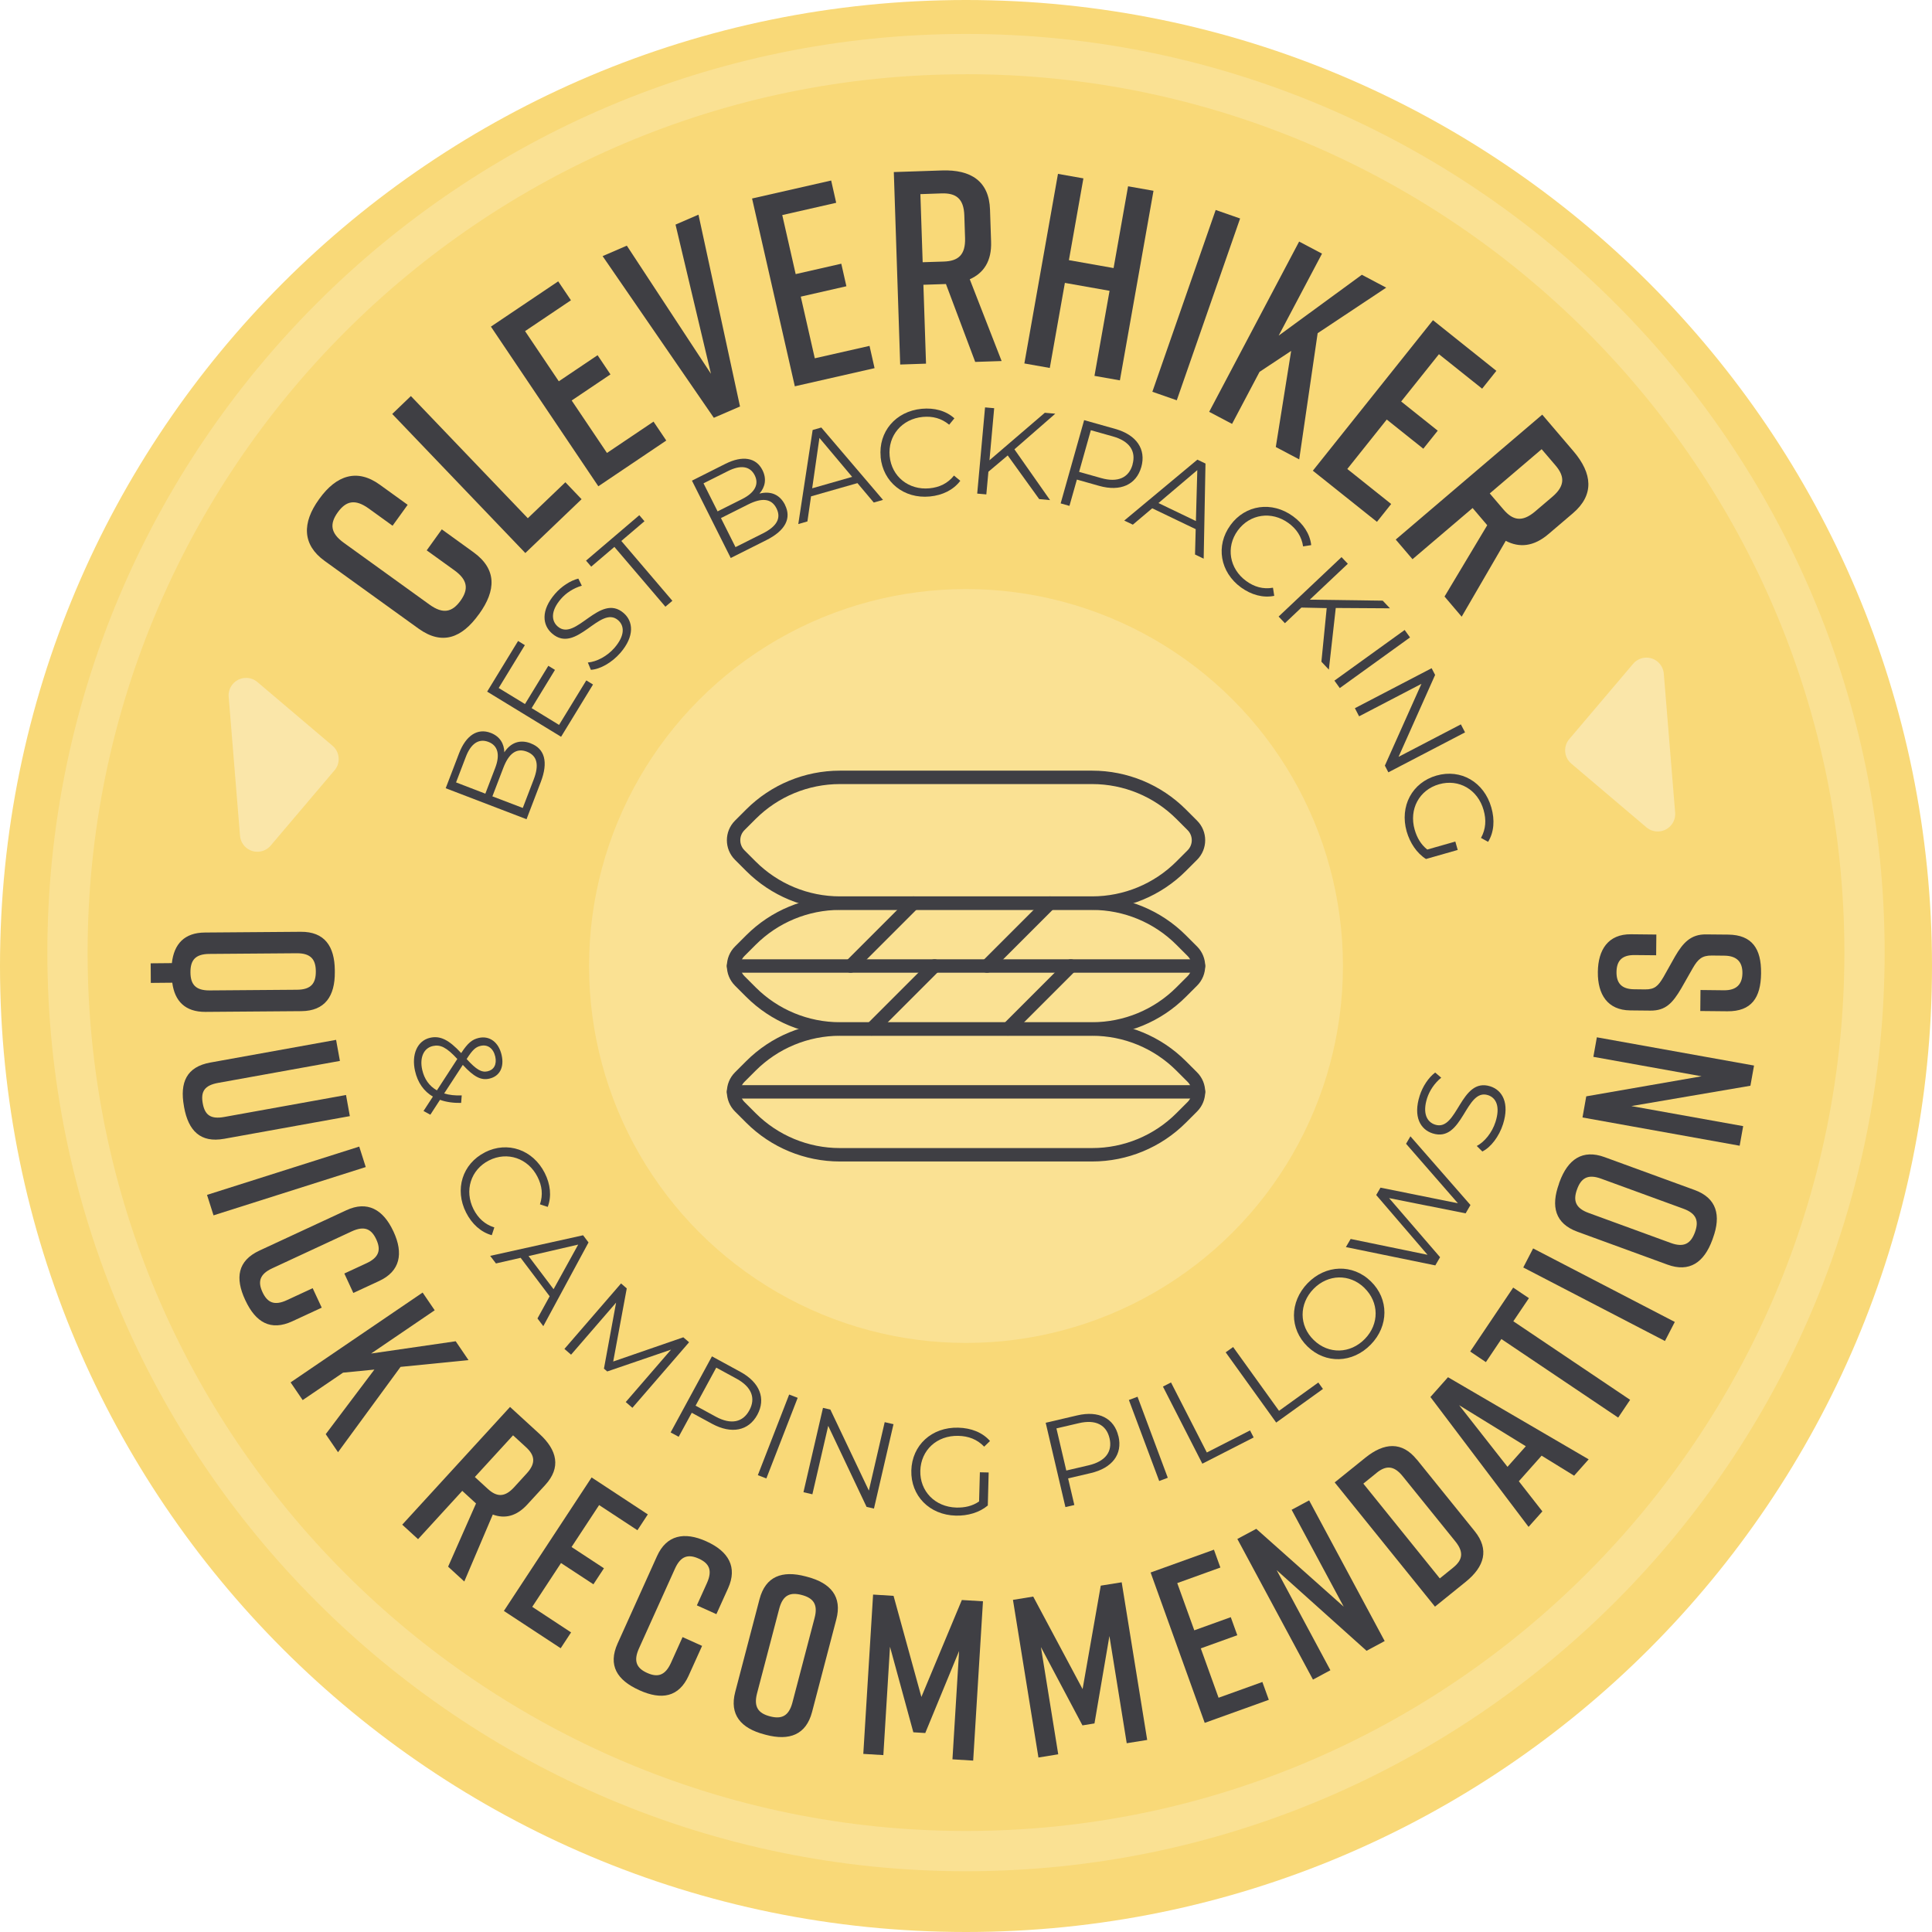<?xml version="1.0" encoding="UTF-8"?><svg id="Layer_2" xmlns="http://www.w3.org/2000/svg" viewBox="0 0 288 288"><defs><style>.cls-1{fill:#f9d978;}.cls-2{fill:#fae6a9;}.cls-3{fill:#fae193;}.cls-4{fill:#3f3f44;}.cls-5{fill:none;stroke:#3f3f44;stroke-linecap:round;stroke-linejoin:round;stroke-width:2px;}</style></defs><g id="Layer_1-2"><path class="cls-1" d="M0,144C0,64.47,64.47,0,144,0s144,64.47,144,144-64.47,144-144,144S0,223.53,0,144"/><path class="cls-3" d="M144,278.94c-75.51,0-136.94-61.43-136.94-136.94S68.49,5.06,144,5.06s136.94,61.43,136.94,136.94-61.43,136.94-136.94,136.94Zm0-267.87C71.8,11.06,13.06,69.8,13.06,142s58.74,130.94,130.94,130.94,130.94-58.74,130.94-130.94S216.2,11.06,144,11.06Z"/><circle class="cls-3" cx="144" cy="144" r="56.19"/><g><path class="cls-4" d="M70.58,82.32c3.49,2.52,3.39,5.68,.84,9.21l-.05,.06c-2.54,3.53-5.47,4.65-9,2.1l-13.97-10.07c-3.36-2.42-3.39-5.68-.84-9.2l.05-.07c2.54-3.53,5.64-4.53,9-2.1l4.16,3-2.25,3.12-3.56-2.57c-2.03-1.46-3.38-1.13-4.61,.57-1.22,1.7-1.12,3.09,.91,4.55l12.77,9.21c2.03,1.46,3.38,1.12,4.61-.57,1.22-1.7,1.12-3.09-.91-4.55l-4.12-2.97,2.25-3.13,4.72,3.41Z"/><path class="cls-4" d="M86.69,74.42l-8.38,8.02-19.84-20.73,2.78-2.67,17.43,18.21,5.6-5.36,2.41,2.52Z"/><path class="cls-4" d="M89.2,72.5l-16.02-23.81,10.03-6.75,1.9,2.82-6.84,4.6,5.03,7.48,5.78-3.89,1.92,2.86-5.78,3.89,5.26,7.82,6.94-4.67,1.9,2.82-10.13,6.82Z"/><path class="cls-4" d="M110.32,60.59l-3.91,1.69-16.58-24.1,3.61-1.56,12.54,19.1-5.28-22.24,3.42-1.48,6.19,28.59Z"/><path class="cls-4" d="M118.48,57.57l-6.37-27.98,11.79-2.68,.75,3.32-8.04,1.83,2,8.8,6.8-1.55,.76,3.36-6.8,1.55,2.09,9.19,8.16-1.85,.75,3.32-11.91,2.71Z"/><path class="cls-4" d="M145.38,53.97l-4.37-11.63h-.04l-3.32,.11,.39,11.76-3.85,.13-.95-28.69,7.17-.24c4.34-.15,7.03,1.61,7.17,5.83l.16,4.79c.1,2.87-1.08,4.67-3.18,5.6l4.75,12.19-3.93,.13Zm-7.84-14.88l3.15-.1c2.13-.07,3.25-.97,3.17-3.51l-.11-3.36c-.08-2.54-1.26-3.36-3.39-3.29l-3.16,.11,.34,10.16Z"/><path class="cls-4" d="M161.5,26.59l-2.16,12.19,6.66,1.18,2.16-12.19,3.79,.67-5.01,28.26-3.79-.67,2.25-12.68-6.66-1.18-2.25,12.68-3.79-.67,5.01-28.26,3.79,.67Z"/><path class="cls-4" d="M171.78,58.4l9.44-27.1,3.64,1.27-9.44,27.1-3.64-1.27Z"/><path class="cls-4" d="M190.18,66.64l2.29-14.33-4.71,3.12-4.1,7.76-3.41-1.8,13.41-25.38,3.41,1.8-6.46,12.22,12.4-9.07,3.63,1.92-10.22,6.79-2.75,18.81-3.48-1.84Z"/><path class="cls-4" d="M195.71,70.16l17.9-22.43,9.45,7.55-2.12,2.66-6.44-5.14-5.63,7.05,5.45,4.35-2.15,2.69-5.45-4.35-5.88,7.37,6.54,5.22-2.12,2.66-9.55-7.62Z"/><path class="cls-4" d="M215.32,88.95l6.38-10.66-.03-.03-2.15-2.53-8.96,7.63-2.5-2.93,21.84-18.62,4.66,5.46c2.82,3.31,3.12,6.5-.09,9.24l-3.65,3.11c-2.18,1.86-4.32,2.07-6.36,1l-6.57,11.31-2.55-3Zm6.75-15.4l2.05,2.4c1.38,1.62,2.78,1.94,4.72,.29l2.56-2.18c1.94-1.65,1.85-3.08,.46-4.7l-2.05-2.4-7.74,6.6Z"/></g><g><path class="cls-4" d="M79.13,110.82c2.05,.78,2.64,2.75,1.48,5.76l-2.12,5.54-12.05-4.62,1.99-5.2c1.03-2.68,2.76-3.8,4.72-3.05,1.38,.53,2,1.62,2.03,2.89,.94-1.42,2.31-1.96,3.94-1.33Zm-11.15,5.81l4.37,1.68,1.47-3.84c.74-1.93,.43-3.33-1.02-3.88s-2.61,.28-3.35,2.21l-1.47,3.84Zm10.56-4.58c-1.57-.6-2.7,.29-3.51,2.41l-1.63,4.25,4.53,1.73,1.63-4.25c.81-2.12,.56-3.53-1.02-4.14Z"/><path class="cls-4" d="M87.39,101.42l1.01,.62-4.76,7.79-11.02-6.73,4.61-7.55,1.01,.62-3.9,6.39,3.92,2.39,3.48-5.7,.99,.61-3.48,5.7,4.09,2.5,4.05-6.62Z"/><path class="cls-4" d="M88.08,99.85l-.45-1.09c1.29-.11,2.86-.91,3.97-2.19,1.58-1.83,1.5-3.28,.54-4.12-2.68-2.31-6.23,5.12-9.84,1.99-1.44-1.24-1.71-3.43,.43-5.91,.95-1.1,2.26-1.97,3.48-2.28l.52,1.06c-1.27,.37-2.38,1.11-3.12,1.98-1.54,1.78-1.44,3.27-.46,4.11,2.68,2.31,6.26-5.09,9.81-2.02,1.44,1.24,1.67,3.45-.48,5.94-1.27,1.46-3.02,2.45-4.4,2.53Z"/><path class="cls-4" d="M91.58,81.53l-3.45,2.94-.77-.9,7.94-6.77,.77,.9-3.45,2.94,7.61,8.92-1.04,.88-7.61-8.92Z"/><path class="cls-4" d="M117.02,75.27c.98,1.96,.09,3.81-2.79,5.25l-5.3,2.66-5.78-11.53,4.97-2.5c2.57-1.29,4.6-.95,5.54,.93,.66,1.32,.39,2.54-.45,3.5,1.65-.42,3.02,.11,3.81,1.67Zm-12.15-3.22l2.1,4.18,3.67-1.84c1.84-.93,2.56-2.17,1.86-3.55-.7-1.38-2.12-1.55-3.96-.63l-3.67,1.84Zm10.88,3.73c-.75-1.5-2.19-1.6-4.21-.59l-4.07,2.04,2.17,4.33,4.07-2.04c2.02-1.02,2.8-2.23,2.04-3.74Z"/><path class="cls-4" d="M127.81,72.02l-6.91,1.97-.54,3.74-1.36,.39,2.14-14.02,1.29-.37,9.2,10.79-1.38,.39-2.43-2.89Zm-.78-.93l-4.88-5.81-1.08,7.51,5.95-1.7Z"/><path class="cls-4" d="M131.28,68.12c-.36-3.76,2.24-6.81,6.11-7.18,1.87-.18,3.62,.28,4.88,1.42l-.78,.95c-1.15-.96-2.48-1.3-3.94-1.16-3.1,.3-5.22,2.79-4.93,5.84s2.84,5.1,5.94,4.8c1.47-.14,2.71-.72,3.65-1.9l.94,.78c-1.02,1.36-2.65,2.16-4.54,2.34-3.86,.37-6.98-2.13-7.34-5.89Z"/><path class="cls-4" d="M150.21,67.9l-2.87,2.42-.31,3.38-1.36-.12,1.17-12.85,1.36,.12-.7,7.76,8.25-7.08,1.56,.14-6.09,5.31,5.31,7.57-1.62-.15-4.7-6.52Z"/><path class="cls-4" d="M170.13,69.62c-.75,2.64-3.11,3.7-6.27,2.81l-3.33-.94-1.11,3.92-1.31-.37,3.5-12.41,4.65,1.31c3.16,.89,4.62,3.03,3.87,5.69Zm-1.31-.37c.56-1.99-.43-3.49-2.91-4.19l-3.3-.93-1.75,6.21,3.3,.93c2.48,.7,4.12-.06,4.67-2.02Z"/><path class="cls-4" d="M178.24,78.88l-6.48-3.11-2.89,2.44-1.28-.61,10.9-9.08,1.21,.58-.27,14.18-1.29-.62,.1-3.78Zm.03-1.21l.21-7.59-5.79,4.91,5.58,2.68Z"/><path class="cls-4" d="M183.42,78.28c2.22-3.05,6.19-3.61,9.33-1.32,1.52,1.11,2.52,2.61,2.71,4.3l-1.21,.19c-.22-1.48-.99-2.61-2.18-3.48-2.52-1.83-5.75-1.36-7.56,1.11-1.8,2.47-1.25,5.7,1.26,7.53,1.19,.87,2.51,1.26,3.99,1l.19,1.21c-1.66,.34-3.41-.14-4.95-1.25-3.13-2.28-3.81-6.22-1.59-9.27Z"/><path class="cls-4" d="M197.75,90.65l-3.75-.08-2.46,2.33-.94-.99,9.38-8.86,.94,.99-5.67,5.35,10.87,.15,1.08,1.14-8.08-.05-1.03,9.19-1.11-1.18,.79-8Z"/><path class="cls-4" d="M209.39,93.91l.8,1.11-10.47,7.55-.8-1.11,10.47-7.55Z"/><path class="cls-4" d="M218.4,109.17l-11.44,5.96-.52-1,5.45-12.19-9.29,4.84-.63-1.21,11.44-5.96,.52,1-5.45,12.21,9.29-4.84,.62,1.19Z"/><path class="cls-4" d="M216.94,125.44l.36,1.26-4.73,1.35c-1.38-.87-2.38-2.39-2.88-4.1-1.07-3.77,.81-7.3,4.45-8.34,3.63-1.04,7.09,.97,8.17,4.76,.54,1.88,.4,3.68-.48,5.12l-1.06-.58c.73-1.34,.8-2.7,.39-4.15-.87-3.07-3.7-4.7-6.65-3.85-2.94,.84-4.5,3.71-3.63,6.76,.34,1.19,.92,2.21,1.88,2.97l4.18-1.19Z"/></g><g><path class="cls-4" d="M63.13,165.62l1.4-2.15c-1.37-.8-2.27-2.11-2.66-3.82-.56-2.46,.34-4.52,2.24-4.95,1.49-.34,2.79,.28,4.64,2.28,.98-1.51,1.65-2.04,2.63-2.26,1.6-.36,2.96,.63,3.4,2.57,.4,1.78-.27,3.14-1.83,3.5-1.26,.29-2.31-.27-3.96-2.05l-2.78,4.26c.75,.23,1.62,.33,2.62,.29l-.09,1.12c-1.19,.02-2.24-.13-3.15-.46l-1.44,2.22-1.01-.55Zm2-3.08l3.04-4.68c-1.61-1.75-2.54-2.18-3.65-1.93-1.37,.31-1.99,1.74-1.58,3.55,.31,1.37,1.04,2.41,2.19,3.06Zm6.53-6.64c-.74,.17-1.2,.56-2.1,1.97,1.45,1.58,2.22,2.03,3.12,1.83,.94-.21,1.41-1.02,1.15-2.19-.29-1.26-1.15-1.84-2.16-1.61Z"/><path class="cls-4" d="M72.29,171.77c3.37-1.7,7.15-.39,8.91,3.08,.85,1.68,1.05,3.47,.45,5.06l-1.16-.38c.48-1.42,.31-2.78-.36-4.09-1.4-2.78-4.5-3.84-7.23-2.46-2.73,1.38-3.71,4.5-2.31,7.28,.67,1.31,1.66,2.26,3.1,2.71l-.38,1.16c-1.63-.45-2.97-1.68-3.83-3.37-1.75-3.45-.56-7.27,2.81-8.98Z"/><path class="cls-4" d="M81.94,193.24l-4.33-5.74-3.68,.84-.86-1.13,13.85-3.07,.81,1.07-6.74,12.48-.87-1.15,1.82-3.31Zm.58-1.06l3.67-6.65-7.4,1.71,3.73,4.94Z"/><path class="cls-4" d="M102.71,200.1l-8.44,9.76-.99-.86,6.75-7.81-9.51,3.25-.49-.42,1.81-9.84-6.71,7.76-.99-.86,8.44-9.76,.85,.74-2.02,10.9,10.45-3.61,.85,.73Z"/><path class="cls-4" d="M112.9,210.89c-1.31,2.41-3.85,2.92-6.74,1.36l-3.04-1.65-1.95,3.58-1.2-.65,6.16-11.34,4.24,2.31c2.88,1.57,3.84,3.97,2.52,6.41Zm-1.2-.65c.99-1.81,.35-3.5-1.92-4.73l-3.01-1.64-3.08,5.67,3.01,1.64c2.27,1.23,4.03,.85,5-.94Z"/><path class="cls-4" d="M117.64,207.88l1.27,.49-4.67,12.02-1.27-.49,4.67-12.02Z"/><path class="cls-4" d="M133.19,212.31l-2.91,12.57-1.1-.25-5.72-12.08-2.36,10.2-1.33-.31,2.91-12.57,1.1,.25,5.74,12.08,2.36-10.2,1.31,.3Z"/><path class="cls-4" d="M146.07,219.47l1.31,.03-.13,4.92c-1.24,1.05-2.99,1.56-4.78,1.51-3.92-.1-6.72-2.96-6.62-6.73,.1-3.77,3.04-6.48,6.99-6.38,1.95,.05,3.63,.72,4.74,1.99l-.87,.84c-1.06-1.1-2.34-1.57-3.85-1.61-3.19-.08-5.58,2.12-5.67,5.2-.08,3.06,2.2,5.4,5.37,5.49,1.23,.03,2.38-.21,3.39-.91l.12-4.35Z"/><path class="cls-4" d="M166.73,214.1c.63,2.68-.93,4.74-4.13,5.49l-3.38,.79,.93,3.97-1.33,.31-2.94-12.57,4.7-1.1c3.2-.75,5.51,.42,6.14,3.11Zm-1.33,.31c-.47-2.01-2.07-2.85-4.58-2.26l-3.34,.78,1.47,6.28,3.34-.78c2.51-.59,3.57-2.05,3.11-4.02Z"/><path class="cls-4" d="M168.29,208.69l1.28-.48,4.51,12.08-1.28,.48-4.52-12.08Z"/><path class="cls-4" d="M173.35,206.7l1.21-.62,5.34,10.44,6.44-3.29,.54,1.05-7.65,3.91-5.87-11.49Z"/><path class="cls-4" d="M182.71,201.59l1.11-.79,6.84,9.51,5.86-4.22,.69,.96-6.97,5.01-7.53-10.47Z"/><path class="cls-4" d="M194.91,200.72c-2.7-2.62-2.7-6.63,.02-9.44,2.7-2.77,6.71-2.91,9.42-.27,2.71,2.63,2.69,6.65-.01,9.42-2.72,2.8-6.74,2.91-9.43,.29Zm8.49-8.73c-2.21-2.15-5.44-2.07-7.6,.15-2.17,2.23-2.17,5.48,.04,7.62,2.21,2.15,5.45,2.06,7.62-.17,2.16-2.22,2.14-5.45-.07-7.6Z"/><path class="cls-4" d="M210.24,169.38l8.96,10.25-.72,1.24-11.41-2.27,7.6,8.81-.71,1.22-13.33-2.73,.71-1.21,11.46,2.36-7.65-8.91,.64-1.1,11.54,2.33-7.73-8.87,.66-1.13Z"/><path class="cls-4" d="M220.98,171.66l-.84-.83c1.14-.6,2.27-1.96,2.79-3.58,.74-2.3,.09-3.61-1.12-4-3.37-1.08-3.72,7.15-8.26,5.7-1.81-.58-2.92-2.48-1.92-5.61,.44-1.39,1.31-2.7,2.31-3.46l.9,.77c-1.02,.83-1.75,1.96-2.1,3.04-.72,2.25-.04,3.57,1.19,3.96,3.37,1.08,3.75-7.14,8.23-5.71,1.81,.58,2.89,2.51,1.89,5.65-.59,1.84-1.82,3.44-3.06,4.05Z"/></g><g><path class="cls-4" d="M44.92,150.73l-14.28,.11c-3.03,.02-4.6-1.6-4.96-4.35l-3.2,.03-.02-2.92,3.16-.03c.32-2.86,1.87-4.54,4.93-4.56l14.28-.11c3.54-.03,5.05,2.14,5.08,5.74v.27c.03,3.6-1.48,5.79-4.98,5.82Zm-.64-3.19c2.11-.02,2.81-.97,2.8-2.74s-.74-2.71-2.84-2.7l-13.05,.1c-2.11,.02-2.81,.97-2.8,2.74,.01,1.77,.73,2.71,2.84,2.7l13.05-.1Z"/><path class="cls-4" d="M33.4,169.76c-3.51,.63-5.32-1.18-5.96-4.73l-.02-.13c-.64-3.55,.39-5.87,3.94-6.51l18.74-3.38,.57,3.14-18.13,3.27c-2.07,.37-2.63,1.3-2.32,3.04,.31,1.74,1.16,2.42,3.23,2.04l18.13-3.27,.57,3.15-18.74,3.38Z"/><path class="cls-4" d="M30.86,178.12l22.69-7.2,.97,3.05-22.69,7.2-.97-3.05Z"/><path class="cls-4" d="M43.58,196.96c-3.24,1.5-5.48,.15-7-3.12l-.03-.06c-1.52-3.27-1.14-5.84,2.13-7.36l12.95-6.01c3.11-1.45,5.48-.14,7,3.12l.03,.06c1.52,3.27,.98,5.92-2.13,7.36l-3.86,1.79-1.34-2.9,3.3-1.53c1.88-.87,2.19-1.99,1.46-3.56-.73-1.57-1.78-2.06-3.66-1.19l-11.84,5.5c-1.88,.87-2.19,1.99-1.46,3.56,.73,1.57,1.78,2.06,3.66,1.18l3.82-1.77,1.35,2.9-4.38,2.03Z"/><path class="cls-4" d="M48.57,213.77l7.24-9.61-4.67,.46-6.02,4.09-1.8-2.64,19.68-13.39,1.8,2.64-9.48,6.45,12.61-1.83,1.91,2.81-10.13,1.01-9.32,12.72-1.84-2.7Z"/><path class="cls-4" d="M66.8,233.54l4.16-9.42-.02-.02-2.03-1.86-6.59,7.2-2.36-2.16,16.07-17.55,4.39,4.02c2.66,2.43,3.23,5.03,.86,7.61l-2.69,2.93c-1.61,1.75-3.35,2.14-5.13,1.48l-4.25,9.98-2.41-2.21Zm3.99-13.36l1.93,1.77c1.3,1.19,2.49,1.31,3.91-.24l1.88-2.06c1.42-1.55,1.21-2.72-.1-3.92l-1.93-1.77-5.7,6.22Z"/><path class="cls-4" d="M75.12,240.13l13.07-19.89,8.38,5.51-1.55,2.36-5.71-3.75-4.11,6.25,4.83,3.17-1.57,2.39-4.83-3.17-4.29,6.53,5.79,3.81-1.55,2.36-8.47-5.56Z"/><path class="cls-4" d="M102.67,249.76c-1.47,3.25-4.05,3.69-7.34,2.21l-.06-.03c-3.28-1.48-4.68-3.68-3.2-6.96l5.87-13.01c1.41-3.13,4.05-3.69,7.34-2.21l.06,.03c3.28,1.48,4.61,3.83,3.2,6.96l-1.75,3.87-2.91-1.31,1.5-3.32c.85-1.89,.36-2.94-1.22-3.65-1.58-.71-2.69-.39-3.54,1.49l-5.37,11.9c-.85,1.89-.36,2.94,1.22,3.65,1.58,.71,2.69,.39,3.55-1.5l1.73-3.84,2.91,1.31-1.99,4.4Z"/><path class="cls-4" d="M120.09,234.99l.26,.07c3.49,.92,5.21,2.95,4.32,6.33l-3.62,13.82c-.89,3.39-3.38,4.32-6.87,3.4l-.26-.07c-3.49-.92-5.21-2.95-4.32-6.33l3.62-13.82c.9-3.42,3.38-4.32,6.87-3.4Zm-5.32,20.86c1.71,.45,2.81,0,3.35-2.04l3.31-12.63c.54-2.04-.21-2.97-1.92-3.42s-2.81,0-3.35,2.04l-3.31,12.63c-.53,2.04,.21,2.97,1.92,3.42Z"/><path class="cls-4" d="M137.95,258.34l-1.8-.11-3.48-12.75-.99,16.15-2.99-.18,1.46-23.75,3.05,.19,4.15,15.07,6.03-14.45,3.15,.19-1.46,23.75-3.09-.19,.99-16.15-5.04,12.22Z"/><path class="cls-4" d="M163.14,256.91l-1.78,.29-6.19-11.67,2.58,15.98-2.95,.48-3.8-23.5,3.02-.49,7.36,13.79,2.71-15.42,3.12-.5,3.8,23.5-3.05,.49-2.58-15.98-2.23,13.04Z"/><path class="cls-4" d="M179.58,256.81l-8.06-22.4,9.44-3.4,.96,2.66-6.43,2.32,2.54,7.04,5.44-1.96,.97,2.69-5.44,1.96,2.65,7.36,6.53-2.35,.96,2.66-9.54,3.43Z"/><path class="cls-4" d="M195.72,250.37l-11.27-20.96,2.82-1.51,13.03,11.6-7.76-14.44,2.61-1.4,11.26,20.97-2.7,1.45-13.4-12.02,8.01,14.92-2.61,1.4Z"/><path class="cls-4" d="M211.2,217.56l8.63,10.69c2.2,2.73,1.47,5.28-1.34,7.55l-4.58,3.7-14.95-18.52,4.58-3.69c2.8-2.26,5.46-2.44,7.66,.29Zm-5.99,2l-1.98,1.6,11.4,14.13,1.98-1.6c1.38-1.11,1.67-2.26,.34-3.91l-7.86-9.73c-1.32-1.64-2.51-1.6-3.89-.49Z"/><path class="cls-4" d="M229.8,217l-3.39,3.81,3.51,4.49-2.06,2.31-14.63-19.36,2.62-2.95,20.97,12.24-2.17,2.44-4.85-2.99Zm-2.35-1.41l-9.94-6.12,7.21,9.19,2.73-3.07Z"/><path class="cls-4" d="M227.91,193.52l-2.32,3.44,17.41,11.71-1.78,2.65-17.41-11.71-2.31,3.44-2.34-1.58,6.41-9.53,2.34,1.57Z"/><path class="cls-4" d="M248.19,199.9l-21.12-10.96,1.47-2.84,21.12,10.96-1.47,2.84Z"/><path class="cls-4" d="M232.39,176.44l.09-.25c1.24-3.38,3.42-4.9,6.71-3.7l13.42,4.9c3.29,1.2,3.98,3.77,2.74,7.16l-.09,.26c-1.24,3.39-3.42,4.91-6.71,3.7l-13.41-4.9c-3.32-1.21-3.98-3.77-2.74-7.16Zm20.27,7.26c.61-1.66,.26-2.8-1.72-3.52l-12.27-4.48c-1.98-.72-2.98-.08-3.58,1.59-.61,1.66-.26,2.8,1.72,3.52l12.26,4.48c1.98,.72,2.98,.07,3.59-1.59Z"/><path class="cls-4" d="M259.32,170.79l-23.42-4.21,.56-3.15,17.19-2.99-16.13-2.9,.52-2.91,23.43,4.21-.54,3.01-17.75,3.03,16.67,2.99-.52,2.91Z"/><path class="cls-4" d="M246.88,142.4l-3.23-.03c-1.9-.02-2.66,.89-2.68,2.52-.02,1.63,.72,2.56,2.63,2.58l1.63,.02c1.43,.01,1.94-.49,2.74-1.84l1.73-3.08c1.18-2.03,2.35-3.31,4.62-3.28l3.3,.03c3.57,.04,4.94,2.12,4.9,5.73v.07c-.04,3.6-1.42,5.66-5.02,5.63l-4.04-.04,.03-3.13,3.5,.04c1.87,.02,2.73-.89,2.75-2.55s-.82-2.59-2.69-2.61l-1.87-.02c-1.43-.01-2.04,.49-2.84,1.88l-1.73,3.04c-1.28,2.16-2.31,3.31-4.59,3.29l-2.99-.03c-3.43-.03-4.87-2.43-4.84-5.69v-.07c.04-3.26,1.52-5.63,4.95-5.59l3.77,.04-.03,3.13Z"/></g><path id="Path_127" class="cls-2" d="M233.93,110.17c-.93,1.09-.79,2.74,.3,3.66l11.2,9.5c1.1,.93,2.74,.79,3.67-.3,.45-.53,.67-1.21,.61-1.9l-1.69-20.71c-.12-1.43-1.37-2.5-2.8-2.38-.69,.06-1.32,.38-1.77,.91l-9.5,11.2v.02Z"/><path id="Path_127-2" class="cls-2" d="M49.87,114.83c.93-1.09,.79-2.74-.3-3.66l-11.2-9.5c-1.1-.93-2.74-.79-3.67,.3-.45,.53-.67,1.21-.61,1.9l1.69,20.71c.12,1.43,1.37,2.5,2.8,2.38,.69-.06,1.32-.38,1.77-.91l9.5-11.2v-.02Z"/><g><path class="cls-5" d="M144,134.62h18.81c4.98,0,9.75-1.98,13.26-5.49l1.67-1.67c1.22-1.22,1.22-3.2,0-4.42l-1.67-1.67c-3.52-3.52-8.29-5.49-13.26-5.49h-37.61c-4.98,0-9.75,1.98-13.26,5.49l-1.67,1.67c-1.22,1.22-1.22,3.2,0,4.42l1.67,1.67c3.52,3.52,8.29,5.49,13.26,5.49h18.81Z"/><path class="cls-5" d="M144,153.38h18.81c4.98,0,9.75-1.98,13.26-5.49l1.67-1.67c1.22-1.22,1.22-3.2,0-4.42l-1.67-1.67c-3.52-3.52-8.29-5.49-13.26-5.49h-37.61c-4.98,0-9.75,1.98-13.26,5.49l-1.67,1.67c-1.22,1.22-1.22,3.2,0,4.42l1.67,1.67c3.52,3.52,8.29,5.49,13.26,5.49h18.81Z"/><path class="cls-5" d="M144,172.14h18.81c4.98,0,9.75-1.98,13.26-5.49l1.67-1.67c1.22-1.22,1.22-3.2,0-4.42l-1.67-1.67c-3.52-3.52-8.29-5.49-13.26-5.49h-37.61c-4.98,0-9.75,1.98-13.26,5.49l-1.67,1.67c-1.22,1.22-1.22,3.2,0,4.42l1.67,1.67c3.52,3.52,8.29,5.49,13.26,5.49h18.81Z"/><line class="cls-5" x1="109.34" y1="162.76" x2="178.66" y2="162.76"/><line class="cls-5" x1="109.34" y1="144" x2="178.66" y2="144"/><line class="cls-5" x1="126.8" y1="144" x2="136.18" y2="134.62"/><line class="cls-5" x1="147.13" y1="144" x2="156.51" y2="134.62"/><line class="cls-5" x1="129.93" y1="153.38" x2="139.31" y2="144"/><line class="cls-5" x1="150.25" y1="153.38" x2="159.63" y2="144"/></g></g></svg>